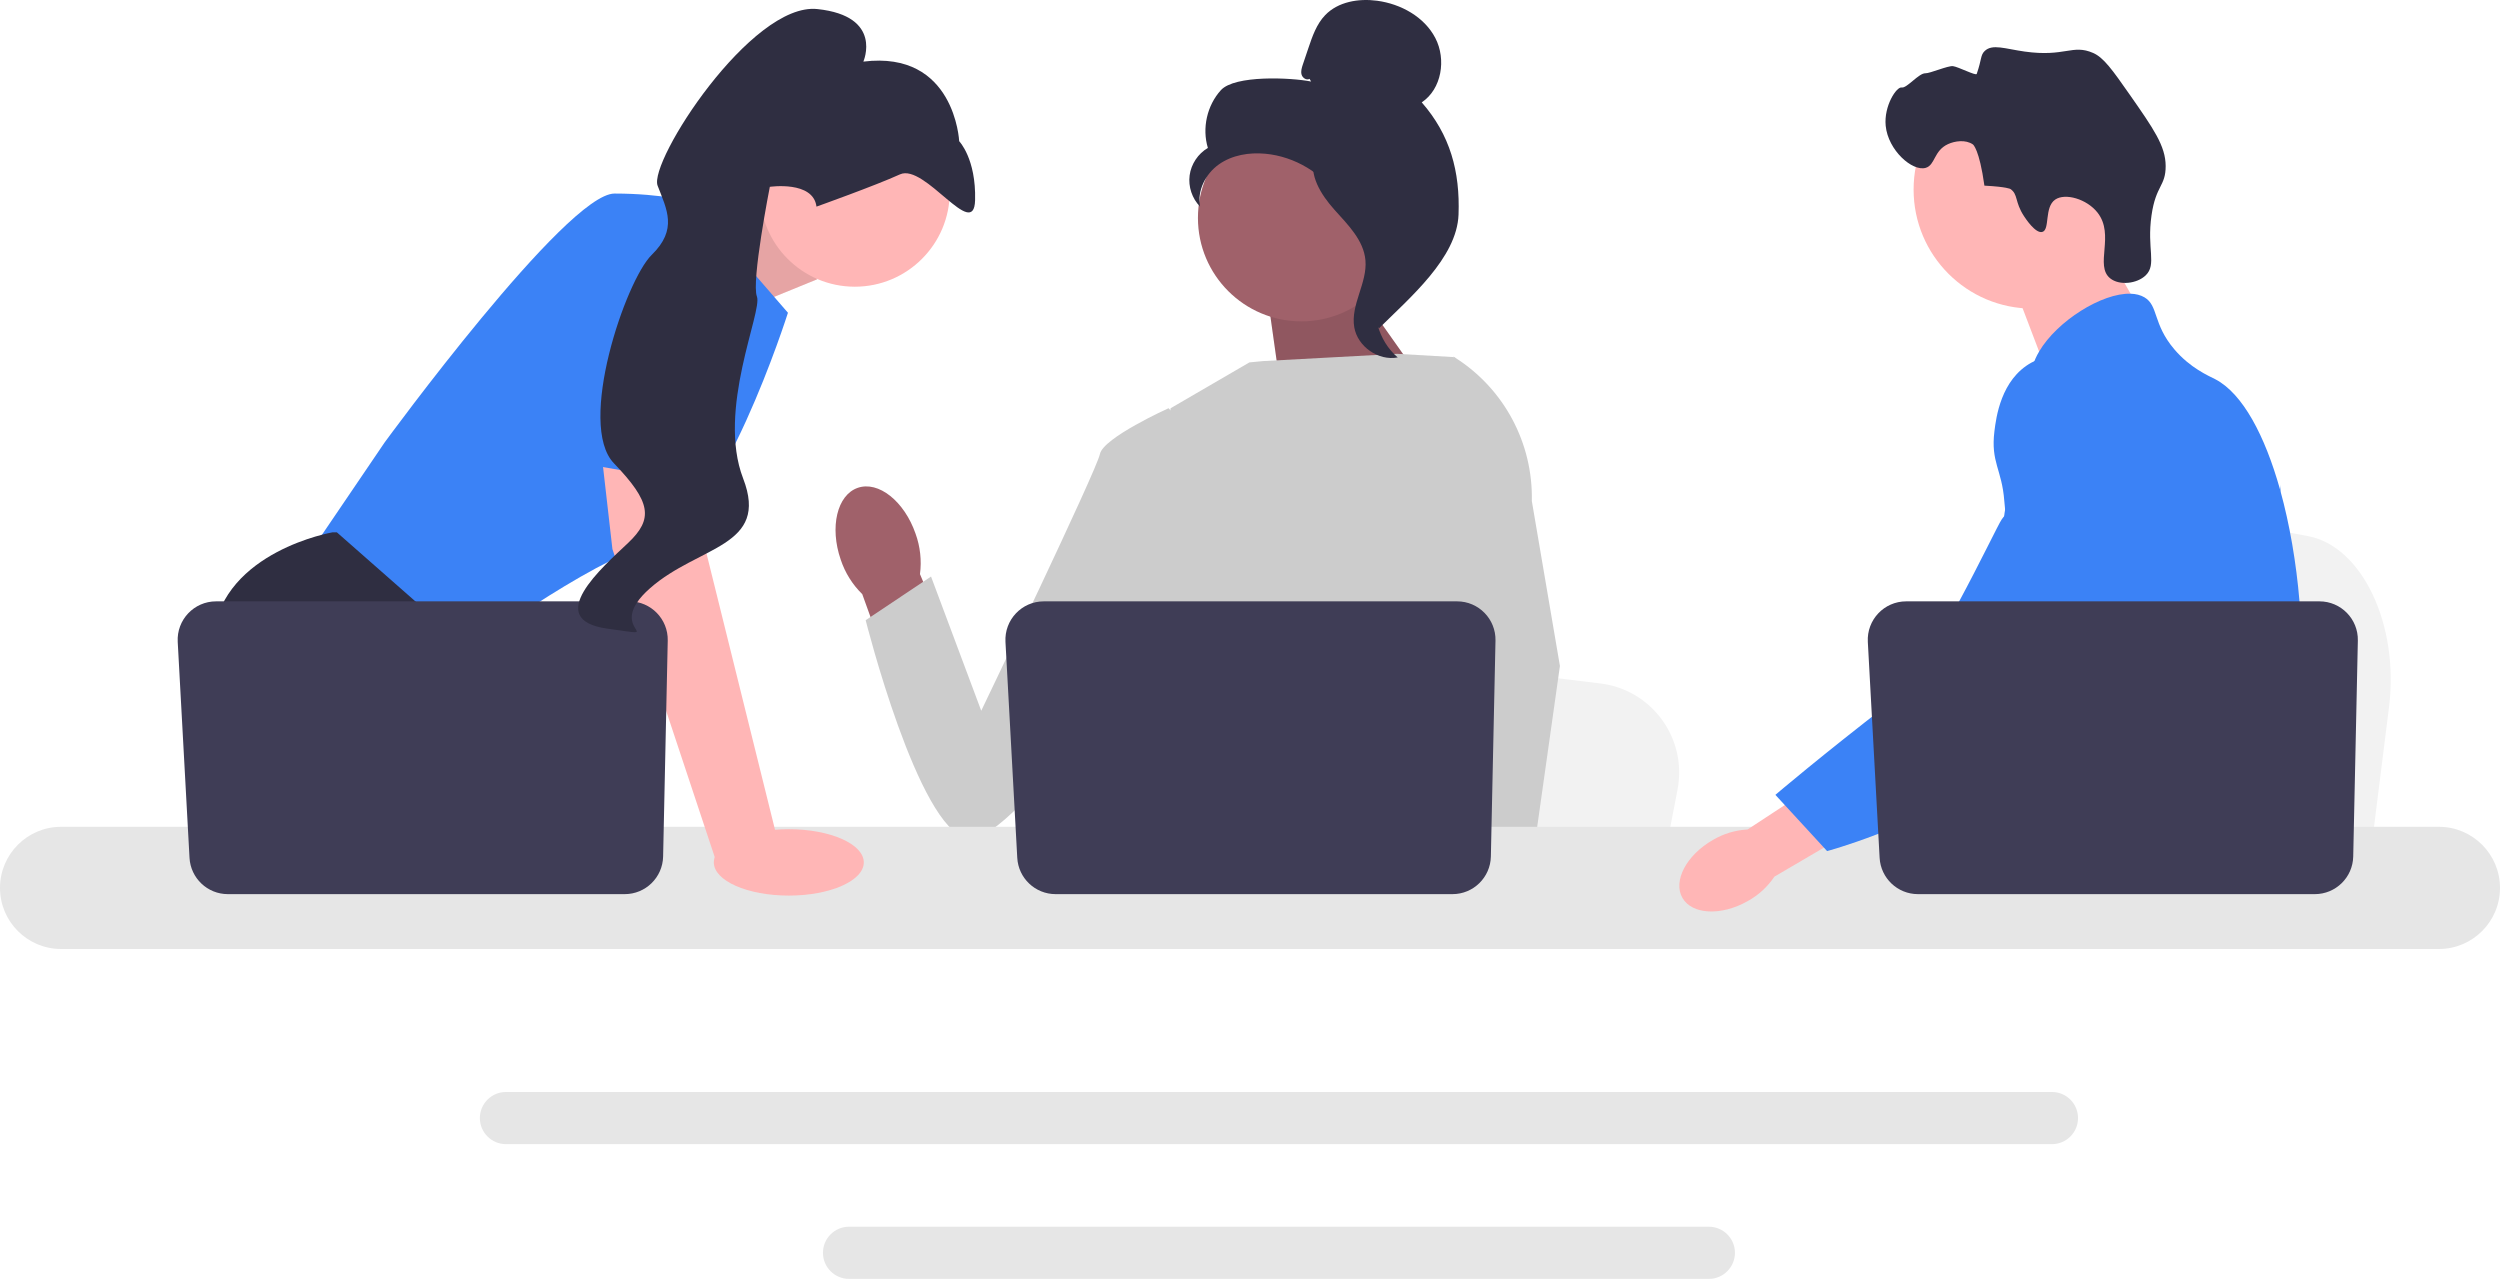 <svg width="606" height="310" viewBox="0 0 606 310" fill="none" xmlns="http://www.w3.org/2000/svg">
<g clip-path="url(#clip0_1368_5097)">
<path d="M579.101 171.385L577.203 186.513L572.492 224.088H477.844C478.583 215.666 479.593 203.544 480.673 190.458C480.779 189.152 480.891 187.836 480.997 186.513C483.704 153.619 486.665 116.395 486.665 116.395L499.109 118.715L523.251 123.208L533.088 125.037L559.432 129.947C572.566 132.389 581.601 151.421 579.101 171.385Z" fill="#F2F2F2"/>
<path d="M507.509 55.524L519.148 75.908L496.777 91.774L487.234 66.719L507.509 55.524Z" fill="#FFB6B6"/>
<path d="M492.691 74.808C508.616 74.808 521.525 61.888 521.525 45.951C521.525 30.014 508.616 17.094 492.691 17.094C476.766 17.094 463.857 30.014 463.857 45.951C463.857 61.888 476.766 74.808 492.691 74.808Z" fill="#FFB6B6"/>
<path d="M490.621 52.402C488.331 48.915 489.23 47.091 487.313 45.809C487.313 45.809 486.542 45.294 481.021 45C479.785 36.097 478.243 35.018 478.243 35.017C476.464 33.773 473.826 34.178 472.184 34.939C468.712 36.548 469.114 40.025 466.776 40.69C463.547 41.609 457.671 36.428 457.092 30.497C456.62 25.658 459.735 20.959 460.97 21.208C462.195 21.454 465.128 17.707 466.711 17.765C467.792 17.805 472.211 15.883 473.399 16.033C474.697 16.197 478.977 18.432 479.156 17.922C480.395 14.373 480.031 13.388 481.082 12.373C482.946 10.574 485.994 11.827 490.776 12.499C500.616 13.883 502.333 10.636 507.376 12.837C509.923 13.949 512.054 16.947 516.213 22.898C522.03 31.221 524.938 35.382 524.956 40.235C524.975 45.185 522.58 44.871 521.528 52.199C520.357 60.355 522.845 64.085 520.127 66.735C518.026 68.784 513.756 69.27 511.513 67.472C507.671 64.395 512.698 56.968 508.448 51.543C505.838 48.213 500.591 46.731 498.187 48.377C495.469 50.238 496.967 55.702 495.055 56.22C493.419 56.664 491.02 53.01 490.621 52.402Z" fill="#2F2E41"/>
<path d="M557.789 166.057C556.985 179.82 553.79 184.165 552.671 200.418C552.427 203.986 552.28 208.128 552.28 213.068C552.28 214.327 552.287 215.545 552.287 216.734C552.287 219.267 552.238 221.66 551.944 224.088C551.721 226.026 551.337 227.978 550.7 230.035H488.598C488.591 230.021 488.591 230.007 488.583 229.993C488.22 228.412 487.99 226.9 487.815 225.452C487.759 224.99 487.71 224.536 487.668 224.088C487.612 223.563 487.563 223.045 487.514 222.535C487.325 220.499 487.137 218.575 486.689 216.734C486.088 214.194 484.997 211.802 482.76 209.493C481.844 208.548 480.929 207.814 480.034 207.17C479.859 207.051 479.691 206.932 479.516 206.813C477.041 205.113 474.699 203.888 472.672 200.418C472.637 200.369 472.609 200.313 472.581 200.264C472.231 199.655 471.323 198.06 470.665 195.933C469.973 193.722 469.554 190.944 470.309 188.104C472.106 181.373 478.761 180.702 484.2 173.901C484.788 173.166 485.368 172.354 485.92 171.452C488.381 167.45 489.045 163.924 489.828 159.732C489.954 159.054 490.066 158.382 490.156 157.731C490.227 157.242 490.29 156.759 490.339 156.283C490.772 152.288 490.562 148.846 490.052 145.767C488.388 135.685 483.48 129.444 486.948 120.397C488.039 117.557 489.584 115.422 491.142 113.596C494.442 109.727 497.833 107.215 497.246 102.22C496.651 97.182 492.834 96.489 492.408 92.088C492.191 89.864 492.918 87.52 494.282 85.218V85.211C498.644 77.801 509.536 70.98 516.457 71.196C517.737 71.232 518.869 71.518 519.813 72.071C523.232 74.086 521.806 78.487 527.042 84.658C530.936 89.241 535.34 91.074 537.012 91.942C543.632 95.398 549.015 105.592 552.671 118.627C552.699 118.725 552.727 118.823 552.755 118.928C555.014 127.093 556.608 136.364 557.398 145.767C557.733 149.748 557.929 153.75 557.971 157.71C558.006 160.873 557.936 163.616 557.789 166.057Z" fill="#3B82F6"/>
<path d="M511.284 213.208L510.018 216.734L509.222 218.945L507.376 224.088L505.237 230.035H491.485L493.792 224.088L494.862 221.317L496.638 216.734L499.616 209.038L511.284 213.208Z" fill="#FFB6B6"/>
<path d="M552.888 117.423C552.854 117.878 552.804 118.382 552.755 118.928C552.21 124.483 550.924 134.425 549.043 145.767C548.051 151.749 546.89 158.123 545.583 164.455C542.772 178.12 539.277 191.574 535.327 200.418C534.621 202.013 533.894 203.455 533.152 204.728C532.586 205.701 531.991 206.659 531.369 207.604C529.356 210.703 527.098 213.642 524.756 216.385C524.665 216.504 524.56 216.616 524.455 216.734C524.078 217.182 523.686 217.623 523.295 218.064C521.379 220.226 519.422 222.241 517.527 224.088C515.22 226.341 512.997 228.335 511.004 230.035H488.674L488.583 229.993L485.368 228.566C485.368 228.566 486.283 227.488 487.815 225.452C488.129 225.039 488.465 224.585 488.829 224.088C489.276 223.479 489.758 222.807 490.275 222.08C491.352 220.555 492.575 218.763 493.89 216.734C496.435 212.809 499.336 207.981 502.265 202.391C502.601 201.74 502.943 201.083 503.286 200.418C503.293 200.397 503.307 200.376 503.314 200.355C503.894 199.222 504.468 198.053 505.041 196.864C509.9 186.746 511.291 178.35 511.69 175.629C512.249 171.781 513.025 166.4 512.815 160.481C512.675 156.577 512.109 152.449 510.76 148.349V148.342C510.48 147.481 510.165 146.621 509.809 145.767C509.173 144.235 508.417 142.723 507.522 141.233C503.573 134.67 500.364 134.397 497.812 127.247C497.057 125.127 495.344 120.341 495.868 115.29V115.283C495.932 114.66 496.036 114.03 496.176 113.4V113.393C496.211 113.219 496.26 113.037 496.309 112.862C496.707 111.316 497.365 109.783 498.364 108.328C500.315 105.501 502.978 103.822 505.362 102.822L505.37 102.814C508.124 101.667 510.501 101.422 510.963 101.38C521.176 100.471 529.097 109.063 533.425 113.757C535.096 115.569 536.627 117.088 538.025 118.326C548.91 128.052 551.896 121.838 552.671 118.627C552.79 118.13 552.854 117.704 552.888 117.423Z" fill="#3B82F6"/>
<path d="M552.923 117.06C552.923 117.095 552.916 117.214 552.888 117.41C552.902 117.304 552.91 117.2 552.916 117.101C552.916 117.081 552.916 117.067 552.923 117.06Z" fill="#3B82F6"/>
<path d="M497.4 264.697H122.639C119.157 264.697 116.319 267.53 116.319 271.015C116.319 274.506 119.157 277.339 122.639 277.339H497.4C500.881 277.339 503.713 274.506 503.713 271.015C503.713 267.53 500.881 264.697 497.4 264.697Z" fill="#E6E6E6"/>
<path d="M414.233 297.357H205.799C202.317 297.357 199.486 300.191 199.486 303.675C199.486 307.159 202.317 310 205.799 310H414.233C417.714 310 420.553 307.159 420.553 303.675C420.553 300.191 417.714 297.357 414.233 297.357Z" fill="#E6E6E6"/>
<path d="M164.341 56.865L187.959 46.918L198.09 67.701L173.27 77.84L164.341 56.865Z" fill="#FFB6B6"/>
<path opacity="0.1" d="M164.341 56.865L187.959 46.918L198.09 67.701L173.27 77.84L164.341 56.865Z" fill="black"/>
<path d="M167.698 48.945L190.998 75.812C190.998 75.812 174.79 127.012 158.581 131.574C142.372 136.136 112.487 158.441 112.487 158.441L75.004 134.109L93.239 107.242C93.239 107.242 137.307 46.918 148.957 46.918C160.607 46.918 167.698 48.945 167.698 48.945Z" fill="#3B82F6"/>
<path d="M136.218 224.088H81.979L78.55 219.5L64.549 200.769L61.328 196.461C61.328 196.461 49.171 174.156 51.704 153.879C54.237 133.602 80.576 129.04 80.576 129.04H81.66L113.905 157.397L111.98 183.787L122.192 200.769L136.218 224.088Z" fill="#2F2E41"/>
<path d="M93.087 224.088H78.55V202.544L93.087 224.088Z" fill="#2F2E41"/>
<path d="M406.636 191.381L404.828 200.769L400.34 224.088H310.184C310.888 218.862 311.85 211.339 312.878 203.218C312.98 202.407 313.086 201.591 313.187 200.769C315.766 180.356 318.587 157.255 318.587 157.255L330.44 158.695L353.436 161.483L362.807 162.618L387.9 165.665C400.411 167.181 409.017 178.992 406.636 191.381Z" fill="#F2F2F2"/>
<path d="M534.225 224.088H485.325C486.07 223.211 486.49 222.704 486.49 222.704L501.149 220.281L531.353 215.293C531.353 215.293 532.731 218.857 534.225 224.088Z" fill="#2F2E41"/>
<path d="M326.805 67.004L348.071 97.103L310.976 98.211L306.994 69.926L326.805 67.004Z" fill="#A0616A"/>
<path opacity="0.1" d="M326.805 67.004L348.071 97.103L310.976 98.211L306.994 69.926L326.805 67.004Z" fill="black"/>
<path d="M221.931 129.366C219.203 121.488 212.929 116.512 207.92 118.251C202.911 119.989 201.064 127.784 203.794 135.664C204.842 138.827 206.631 141.692 209.012 144.021L220.995 177.253L236.457 171.293L223.003 139.165C223.433 135.86 223.065 132.5 221.931 129.366Z" fill="#A0616A"/>
<path d="M365.88 114.03L365.851 144.704L362.999 156.033L357.134 179.337L352.864 200.77L349.683 216.738L348.548 222.441C347.692 223.013 346.841 223.561 345.99 224.088H271.901C267.691 221.559 265.336 219.592 265.336 219.592C265.336 219.592 266.501 218.497 267.833 216.738C270.082 213.767 272.802 208.901 271.136 204.252C270.786 203.279 270.695 202.093 270.801 200.77C271.48 192.04 280.628 177.279 280.628 177.279L278.734 155.369L277.903 145.768L283.76 98.953L302.851 87.847L306.147 87.527L338.681 85.768L352.128 86.544L352.741 86.711L365.88 114.03Z" fill="#CCCCCC"/>
<path d="M367.325 224.088H351.116L350.402 216.738L350.387 216.591L354.976 216.276L366.915 215.46L367.122 219.86L367.284 223.236L367.325 224.088Z" fill="#FFB6B6"/>
<path d="M371.315 121.446L378.124 161.427L372.567 200.769L371.701 206.893L370.172 217.706L369.7 221.031L369.716 221.391L369.832 224.088H350.584L349.875 216.738L349.814 216.079L348.366 201.023L348.34 200.769L345.266 168.843L351.293 145.768L351.739 144.07V144.065L354.362 104.555L352.33 86.6L352.31 86.432C352.351 86.458 352.386 86.483 352.427 86.508C352.533 86.574 352.639 86.64 352.741 86.711C364.573 94.224 371.624 107.404 371.315 121.446Z" fill="#CCCCCC"/>
<path d="M290.656 106.614L283.254 98.953C283.254 98.953 267.409 106.102 266.619 110.068C265.829 114.034 237.853 172.286 237.853 172.286L225.681 139.752L209.838 150.339C209.838 150.339 222.551 200.849 234.44 203.22C246.329 205.591 286.175 143.436 286.175 143.436L290.656 106.614Z" fill="#CCCCCC"/>
<path d="M591.2 200.418H14.793C6.635 200.418 0 207.065 0 215.23C0 223.395 6.635 230.035 14.793 230.035H591.2C599.358 230.035 606 223.395 606 215.23C606 207.064 599.358 200.418 591.2 200.418Z" fill="#E6E6E6"/>
<path d="M362.507 155.284L361.386 207.621C361.278 212.687 357.143 216.738 352.079 216.738H255.879C250.935 216.738 246.854 212.87 246.584 207.93L243.725 155.593C243.434 150.256 247.679 145.768 253.02 145.768H353.2C358.419 145.768 362.618 150.062 362.507 155.284Z" fill="#3F3D56"/>
<path d="M207.207 69.499C219.919 69.499 230.223 59.186 230.223 46.465C230.223 33.743 219.919 23.43 207.207 23.43C194.496 23.43 184.191 33.743 184.191 46.465C184.191 59.186 194.496 69.499 207.207 69.499Z" fill="#FFB6B6"/>
<path d="M168.711 106.735L171.244 134.109L188.466 203.558L173.587 208.777L148.45 133.095L144.978 102.679L168.711 106.735Z" fill="#FFB6B6"/>
<path d="M161.861 155.284L160.74 207.621C160.632 212.687 156.497 216.738 151.433 216.738H55.233C50.289 216.738 46.208 212.87 45.938 207.93L43.079 155.593C42.788 150.256 47.033 145.768 52.374 145.768H152.554C157.773 145.768 161.972 150.062 161.861 155.284Z" fill="#3F3D56"/>
<path d="M191.208 217.091C201.247 217.091 209.385 213.489 209.385 209.045C209.385 204.601 201.247 200.999 191.208 200.999C181.169 200.999 173.031 204.601 173.031 209.045C173.031 213.489 181.169 217.091 191.208 217.091Z" fill="#FFB6B6"/>
<path d="M133.001 110.92L143.385 55.535C143.385 55.535 172.257 51.48 173.27 61.111C174.283 70.743 172.546 117.814 172.546 117.814L133.001 110.92Z" fill="#3B82F6"/>
<path d="M197.916 50.086C197.916 50.086 212.154 45.001 218.16 42.265C224.165 39.529 236.097 58.613 236.362 48.534C236.628 38.455 232.505 34.228 232.505 34.228C232.505 34.228 231.475 12.178 209.278 14.934C209.278 14.934 214.16 3.903 198.134 2.197C182.107 0.491 157.173 39.224 159.406 45.012C161.639 50.801 164.316 55.586 157.981 61.775C151.645 67.965 139.782 102.894 148.808 112.294C157.834 121.693 158.426 125.772 152.242 131.619C146.058 137.467 131.44 150.182 147.245 152.389C163.05 154.596 145.799 152.948 157.582 142.575C169.365 132.203 186.559 132.626 180.139 115.985C173.719 99.343 184.873 75.496 183.477 71.878C182.081 68.26 186.604 45.287 186.604 45.287C186.604 45.287 197.129 43.739 197.916 50.086Z" fill="#2F2E41"/>
<path d="M315.434 77.899C329.272 77.899 340.489 66.672 340.489 52.824C340.489 38.976 329.272 27.75 315.434 27.75C301.597 27.75 290.38 38.976 290.38 52.824C290.38 66.672 301.597 77.899 315.434 77.899Z" fill="#A0616A"/>
<path d="M317.434 19.113C316.709 19.537 315.738 18.896 315.506 18.089C315.273 17.281 315.544 16.424 315.812 15.628L317.164 11.621C318.123 8.779 319.14 5.838 321.217 3.675C324.351 0.41 329.332 -0.421 333.815 0.181C339.573 0.954 345.254 4.074 347.931 9.234C350.609 14.394 349.469 21.593 344.631 24.813C351.526 32.721 353.929 41.535 353.55 52.024C353.17 62.513 341.749 72.165 334.301 79.554C332.638 78.545 331.126 73.816 332.04 72.099C332.955 70.381 331.644 68.39 332.777 66.808C333.91 65.226 334.858 67.745 333.712 66.172C332.99 65.179 335.81 62.895 334.736 62.301C329.541 59.426 327.813 52.945 324.549 47.982C320.613 41.996 313.877 37.942 306.748 37.269C302.821 36.899 298.673 37.57 295.454 39.851C292.236 42.133 290.152 46.21 290.898 50.087C288.965 48.122 288.003 45.243 288.366 42.51C288.729 39.777 290.409 37.25 292.788 35.859C291.341 31.073 292.58 25.566 295.937 21.862C299.294 18.158 312.912 18.789 317.813 19.764L317.434 19.113Z" fill="#2F2E41"/>
<path d="M318.195 37.415C324.686 38.116 329.373 43.743 333.331 48.94C335.612 51.935 338.001 55.243 337.944 59.009C337.886 62.816 335.343 66.081 334.127 69.689C332.14 75.587 334.077 82.603 338.806 86.644C334.133 87.532 329.081 84.025 328.274 79.333C327.335 73.872 331.472 68.6 330.982 63.08C330.55 58.217 326.721 54.474 323.465 50.838C320.209 47.201 317.152 42.376 318.649 37.729L318.195 37.415Z" fill="#2F2E41"/>
<path d="M415.238 203.587C408.808 207.247 405.483 213.534 407.811 217.629C410.139 221.723 417.238 222.075 423.669 218.413C426.258 216.985 428.468 214.958 430.114 212.5L457.161 196.649L449.457 184.105L423.612 201.064C420.659 201.224 417.787 202.089 415.238 203.587Z" fill="#FFB6B6"/>
<path d="M506.813 87.347C506.005 87.026 498.913 84.339 492.438 87.887C485.001 91.964 483.852 101.269 483.449 104.533C482.518 112.073 485.26 113.763 485.839 121.396C486.922 135.676 489.777 119.385 485.217 125.903C483.639 128.16 467.518 163.124 458.627 169.973C441.335 183.293 430.355 192.673 430.355 192.673L442.89 206.301C442.89 206.301 462.699 201.019 480.207 189.642C498.166 177.971 507.145 172.136 514.092 160.721C514.69 159.738 529.005 135.41 521.317 108.509C519.564 102.372 516.351 91.13 506.813 87.347Z" fill="#3B82F6"/>
<path d="M571.542 155.284L570.421 207.621C570.313 212.687 566.178 216.738 561.115 216.738H464.915C459.971 216.738 455.889 212.87 455.619 207.93L452.761 155.593C452.469 150.256 456.715 145.768 462.056 145.768H562.235C567.454 145.768 571.654 150.062 571.542 155.284Z" fill="#3F3D56"/>
</g>
<defs>
<clipPath id="clip0_1368_5097">
<rect width="606" height="310" fill="white"/>
</clipPath>
</defs>
</svg>
